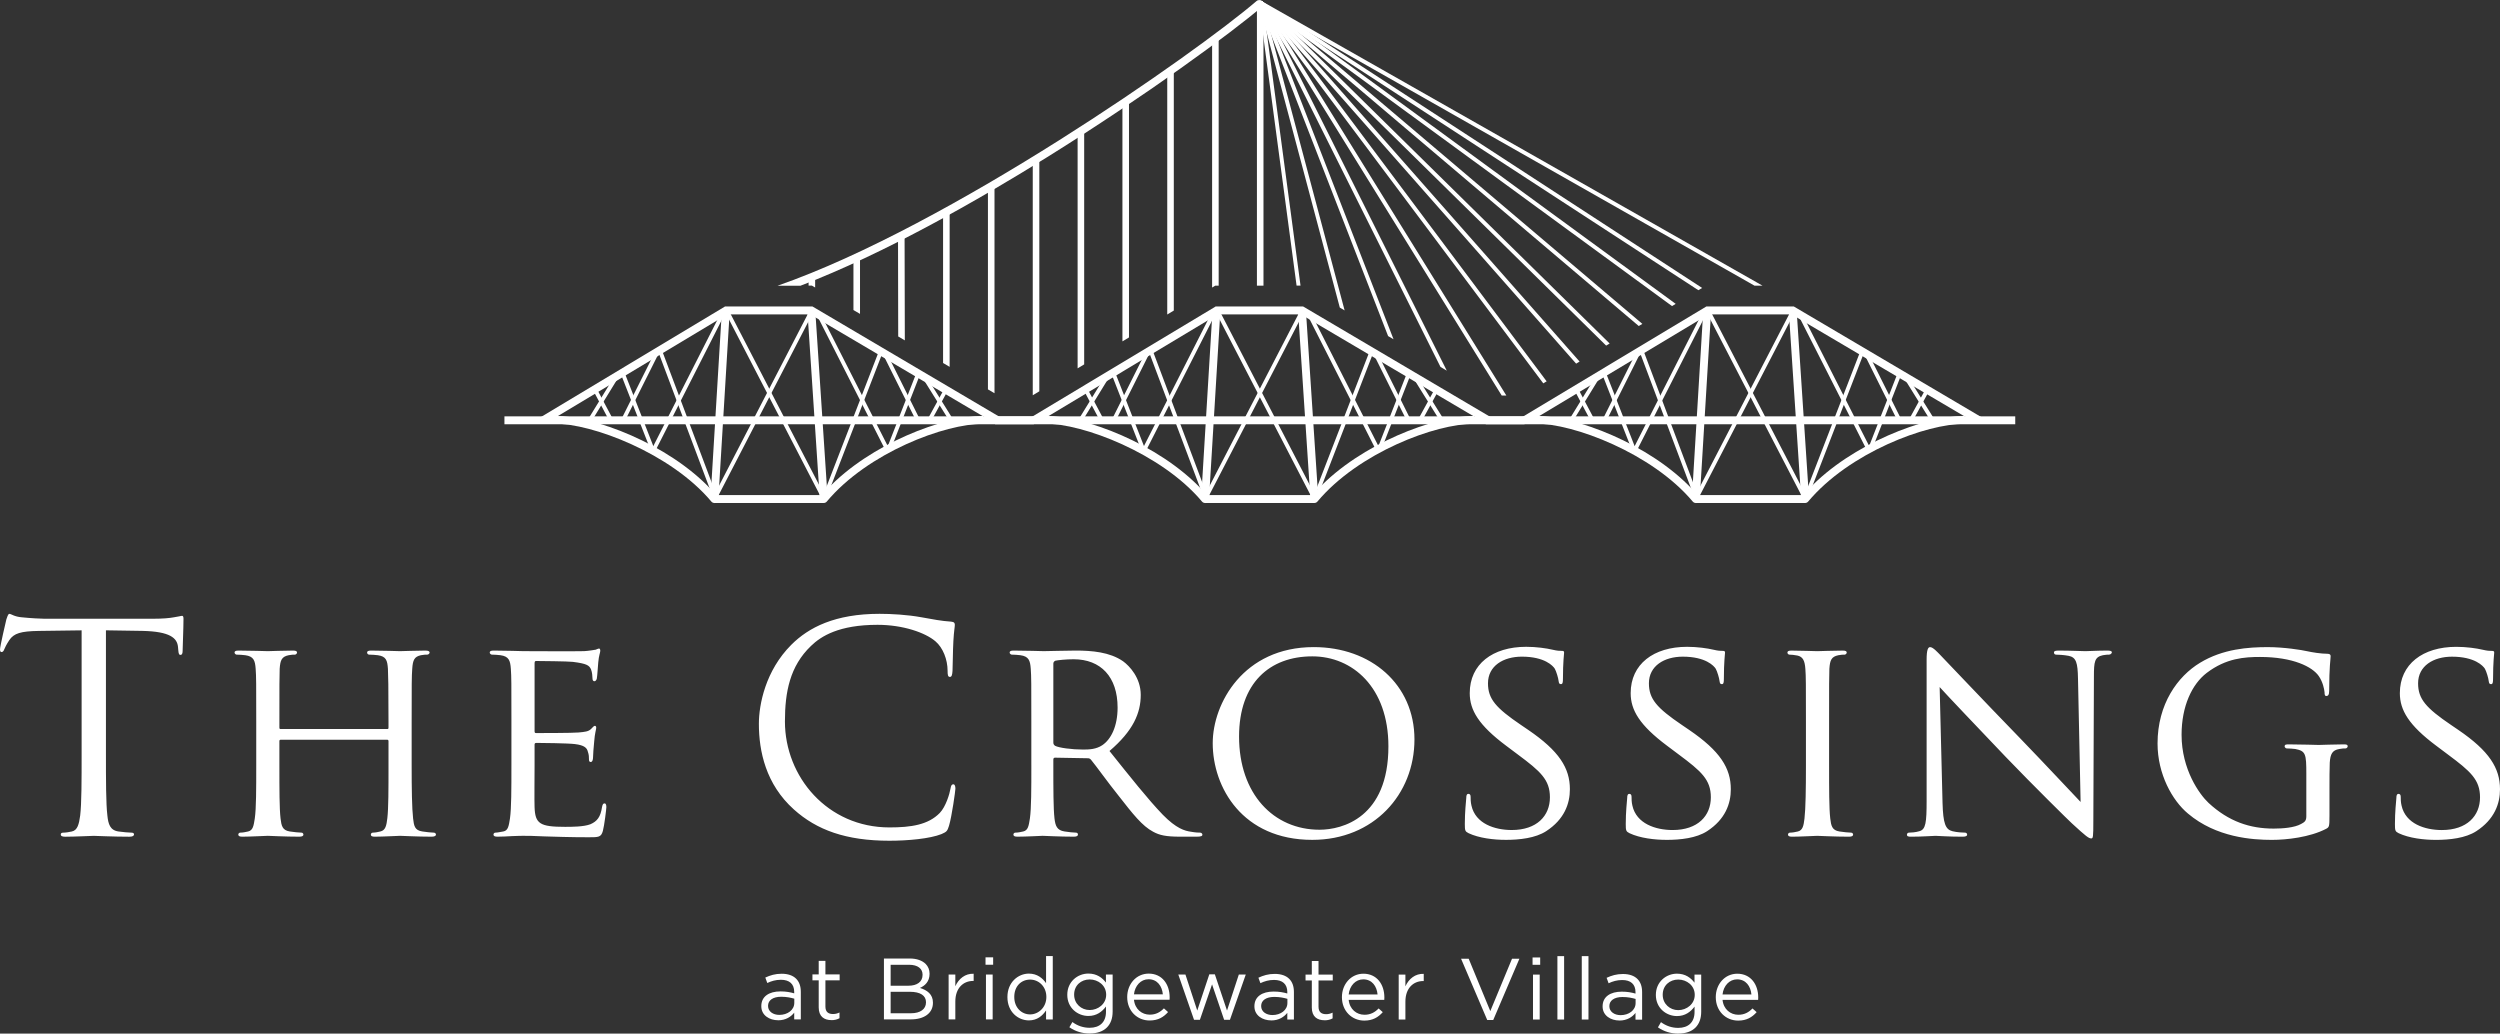 <?xml version="1.0" encoding="UTF-8"?><svg id="Layer_1" xmlns="http://www.w3.org/2000/svg" viewBox="0 0 518.25 214.27"><rect x="0" y="0" width="518.25" height="214.27" fill="#333333" stroke="none"/><defs><style>.cls-1{fill:#fff;}</style></defs><g><path class="cls-1" d="M357.08,206.15c.2-1.8,1.42-3.13,3.02-3.13,1.84,0,2.81,1.44,2.97,3.13h-5.99Zm0,1.12h7.38c.02-.22,.02-.36,.02-.49,0-2.74-1.58-4.93-4.34-4.93-2.57,0-4.46,2.16-4.46,4.86,0,2.9,2.09,4.86,4.64,4.86,1.76,0,2.9-.7,3.83-1.75l-.86-.77c-.76,.79-1.66,1.31-2.93,1.31-1.64,0-3.08-1.13-3.28-3.1m-9.18,2.14c-1.73,0-3.22-1.3-3.22-3.17v-.04c0-1.91,1.46-3.13,3.22-3.13s3.42,1.24,3.42,3.15v.04c0,1.87-1.66,3.15-3.42,3.15m.02,4.86c1.48,0,2.72-.41,3.55-1.24,.76-.76,1.19-1.85,1.19-3.29v-7.69h-1.39v1.67c-.76-1.01-1.89-1.87-3.64-1.87-2.21,0-4.37,1.67-4.37,4.39v.04c0,2.68,2.14,4.36,4.37,4.36,1.71,0,2.84-.88,3.65-1.96v1.1c0,2.18-1.33,3.31-3.38,3.31-1.33,0-2.52-.41-3.58-1.19l-.63,1.08c1.24,.86,2.68,1.3,4.23,1.3m-11.96-3.83c-1.26,0-2.34-.68-2.34-1.85v-.04c0-1.12,.99-1.87,2.72-1.87,1.13,0,2.03,.2,2.72,.4v.86c0,1.48-1.39,2.5-3.1,2.5m-.27,1.12c1.64,0,2.7-.76,3.35-1.58v1.39h1.37v-5.69c0-1.19-.32-2.09-.97-2.74-.67-.67-1.69-1.03-3.01-1.03s-2.36,.32-3.38,.79l.41,1.13c.86-.4,1.73-.67,2.83-.67,1.75,0,2.75,.86,2.75,2.52v.29c-.83-.23-1.66-.4-2.84-.4-2.36,0-3.98,1.04-3.98,3.04v.04c0,1.91,1.73,2.9,3.47,2.9m-7.79-.2h1.39v-13.14h-1.39v13.14Zm-5.05,0h1.39v-13.14h-1.39v13.14Zm-5.06,0h1.39v-9.31h-1.39v9.31Zm-.09-11.34h1.58v-1.53h-1.58v1.53Zm-9.41,11.43h1.26l5.42-12.69h-1.53l-4.5,10.85-4.48-10.85h-1.58l5.42,12.69Zm-18.34-.09h1.39v-3.71c0-2.81,1.66-4.27,3.69-4.27h.11v-1.49c-1.76-.07-3.11,1.04-3.8,2.59v-2.43h-1.39v9.31Zm-10.37-5.2c.2-1.8,1.42-3.13,3.02-3.13,1.84,0,2.81,1.44,2.97,3.13h-5.99Zm0,1.12h7.38c.02-.22,.02-.36,.02-.49,0-2.74-1.58-4.93-4.34-4.93-2.57,0-4.46,2.16-4.46,4.86,0,2.9,2.09,4.86,4.64,4.86,1.76,0,2.9-.7,3.83-1.75l-.86-.77c-.76,.79-1.66,1.31-2.93,1.31-1.64,0-3.08-1.13-3.28-3.1m-5,4.25c.67,0,1.19-.14,1.67-.4v-1.19c-.49,.23-.88,.32-1.35,.32-.94,0-1.57-.41-1.57-1.55v-5.44h2.95v-1.22h-2.95v-2.81h-1.39v2.81h-1.3v1.22h1.3v5.62c0,1.89,1.13,2.63,2.63,2.63m-10.79-1.08c-1.26,0-2.34-.68-2.34-1.85v-.04c0-1.12,.99-1.87,2.72-1.87,1.13,0,2.03,.2,2.72,.4v.86c0,1.48-1.39,2.5-3.1,2.5m-.27,1.12c1.64,0,2.7-.76,3.35-1.58v1.39h1.37v-5.69c0-1.19-.32-2.09-.97-2.74-.67-.67-1.69-1.03-3.01-1.03s-2.36,.32-3.38,.79l.41,1.13c.86-.4,1.73-.67,2.83-.67,1.75,0,2.75,.86,2.75,2.52v.29c-.83-.23-1.66-.4-2.84-.4-2.36,0-3.98,1.04-3.98,3.04v.04c0,1.91,1.73,2.9,3.47,2.9m-15.99-.13h1.22l2.52-7.34,2.5,7.34h1.21l3.28-9.38h-1.44l-2.45,7.47-2.52-7.51h-1.15l-2.5,7.51-2.45-7.47h-1.48l3.26,9.38Zm-12.45-5.27c.2-1.8,1.42-3.13,3.02-3.13,1.84,0,2.81,1.44,2.97,3.13h-5.99Zm0,1.12h7.38c.02-.22,.02-.36,.02-.49,0-2.74-1.58-4.93-4.34-4.93-2.57,0-4.46,2.16-4.46,4.86,0,2.9,2.09,4.86,4.64,4.86,1.76,0,2.9-.7,3.83-1.75l-.86-.77c-.76,.79-1.66,1.31-2.93,1.31-1.64,0-3.08-1.13-3.28-3.1m-9.18,2.14c-1.73,0-3.22-1.3-3.22-3.17v-.04c0-1.91,1.46-3.13,3.22-3.13s3.42,1.24,3.42,3.15v.04c0,1.87-1.66,3.15-3.42,3.15m.02,4.86c1.48,0,2.72-.41,3.55-1.24,.76-.76,1.19-1.85,1.19-3.29v-7.69h-1.39v1.67c-.76-1.01-1.89-1.87-3.64-1.87-2.21,0-4.37,1.67-4.37,4.39v.04c0,2.68,2.14,4.36,4.37,4.36,1.71,0,2.84-.88,3.65-1.96v1.1c0,2.18-1.33,3.31-3.38,3.31-1.33,0-2.52-.41-3.58-1.19l-.63,1.08c1.24,.86,2.68,1.3,4.23,1.3m-12.37-3.96c-1.76,0-3.28-1.4-3.28-3.6v-.04c0-2.25,1.48-3.58,3.28-3.58s3.37,1.44,3.37,3.58v.04c0,2.14-1.64,3.6-3.37,3.6m-.25,1.24c1.71,0,2.81-.95,3.56-2.07v1.87h1.39v-13.14h-1.39v5.62c-.72-1.04-1.84-1.98-3.56-1.98-2.23,0-4.45,1.8-4.45,4.84v.04c0,3.06,2.21,4.82,4.45,4.82m-8.9-.2h1.39v-9.31h-1.39v9.31Zm-.09-11.34h1.58v-1.53h-1.58v1.53Zm-7.65,11.34h1.39v-3.71c0-2.81,1.66-4.27,3.69-4.27h.11v-1.49c-1.76-.07-3.11,1.04-3.8,2.59v-2.43h-1.39v9.31Zm-12.02-1.28v-4.45h3.98c2.2,0,3.35,.79,3.35,2.16v.04c0,1.4-1.19,2.25-3.1,2.25h-4.23Zm0-5.71v-4.34h3.83c1.8,0,2.79,.81,2.79,2.05v.04c0,1.48-1.19,2.25-2.9,2.25h-3.73Zm-1.4,6.98h5.6c2.75,0,4.57-1.28,4.57-3.44v-.04c0-1.73-1.21-2.59-2.7-3.04,.99-.43,2-1.28,2-2.92v-.04c0-.81-.29-1.48-.81-2.02-.72-.7-1.85-1.12-3.29-1.12h-5.36v12.6Zm-10.87,.16c.67,0,1.19-.14,1.67-.4v-1.19c-.49,.23-.88,.32-1.35,.32-.94,0-1.57-.41-1.57-1.55v-5.44h2.95v-1.22h-2.95v-2.81h-1.39v2.81h-1.3v1.22h1.3v5.62c0,1.89,1.13,2.63,2.63,2.63m-10.79-1.08c-1.26,0-2.34-.68-2.34-1.85v-.04c0-1.12,.99-1.87,2.72-1.87,1.13,0,2.03,.2,2.72,.4v.86c0,1.48-1.39,2.5-3.1,2.5m-.27,1.12c1.64,0,2.7-.76,3.35-1.58v1.39h1.37v-5.69c0-1.19-.32-2.09-.97-2.74-.67-.67-1.69-1.03-3.01-1.03s-2.36,.32-3.38,.79l.41,1.13c.86-.4,1.73-.67,2.83-.67,1.75,0,2.75,.86,2.75,2.52v.29c-.83-.23-1.66-.4-2.84-.4-2.36,0-3.98,1.04-3.98,3.04v.04c0,1.91,1.73,2.9,3.47,2.9"/><path class="cls-1" d="M504.93,174.11c2.88,0,6.18-.36,8.4-1.8,3.78-2.46,4.92-5.7,4.92-8.7,0-4.38-2.22-7.92-8.64-12.3l-1.5-1.02c-5.22-3.54-6.84-5.4-6.84-8.64,0-3.6,3.18-5.52,7.02-5.52,4.74,0,6.48,1.92,6.84,2.52,.3,.54,.72,1.92,.78,2.52,.06,.42,.12,.66,.48,.66s.42-.36,.42-1.14c0-3.48,.24-5.16,.24-5.4,0-.3-.12-.36-.54-.36s-.84,0-1.86-.24c-1.26-.3-3.36-.6-5.46-.6-6.96,0-11.7,3.6-11.7,9.6,0,3.54,1.86,6.66,7.56,10.92l2.4,1.8c4.68,3.48,6.66,5.22,6.66,8.88,0,3.84-2.7,6.78-7.92,6.78-3.54,0-7.5-1.32-8.34-5.04-.18-.72-.18-1.44-.18-1.86s-.18-.6-.48-.6-.42,.3-.42,.84c-.06,.84-.3,2.88-.3,5.4,0,1.38,.06,1.56,.78,1.92,2.16,1.02,5.22,1.38,7.68,1.38m-26.83-4.86c0,.96-.42,1.2-1.08,1.56-1.38,.78-3.84,.96-5.7,.96-4.86,0-9.3-1.44-13.5-5.34-1.86-1.74-5.58-6.9-5.58-14.1,0-5.94,2.16-10.5,5.22-12.84,4.02-3.06,7.86-3.3,11.04-3.3,6.84,0,10.86,2.04,12.18,3.96,.84,1.2,1.14,2.7,1.2,3.36,0,.48,.06,.78,.36,.78,.36,0,.6-.24,.6-1.08,0-5.1,.3-6.48,.3-7.2,0-.24-.12-.48-.66-.48-1.32,0-3.18-.3-4.26-.54-1.02-.24-4.74-.84-8.1-.84-4.02,0-9.3,.36-14.04,3.24-4.68,2.82-8.82,8.58-8.82,16.74,0,6.36,3.06,11.82,6.3,14.52,5.88,4.98,13.38,5.46,17.4,5.46,3.06,0,7.86-.54,11.22-2.28,.66-.36,.72-.42,.72-2.76v-5.7c0-2.16,0-3.66,.06-5.28,.12-1.8,.54-2.58,1.98-2.82,.6-.12,.96-.12,1.32-.12,.18,0,.42-.24,.42-.42,0-.36-.24-.42-.84-.42-1.62,0-4.92,.12-5.16,.12-.3,0-3.84-.12-6.24-.12-.6,0-.84,.06-.84,.42,0,.18,.24,.42,.42,.42,.48,0,1.38,.06,1.8,.12,2.16,.42,2.28,1.02,2.28,5.16v8.82Zm-76.01-26.82c1.62,1.8,7.56,8.04,13.68,14.46,5.58,5.82,13.2,13.32,13.74,13.8,2.94,2.7,3.48,3.12,4.02,3.12,.36,0,.42-.3,.42-3.66l.12-29.88c0-3.06,.12-4.08,1.86-4.44,.6-.12,1.02-.12,1.26-.12,.36,0,.6-.3,.6-.48,0-.3-.42-.36-.96-.36-2.16,0-3.9,.12-4.5,.12s-3.12-.12-5.52-.12c-.6,0-1.02,.06-1.02,.36,0,.18,.06,.48,.42,.48,.42,0,1.62,.06,2.58,.24,1.62,.3,1.92,1.44,1.98,4.74l.54,25.56c-1.62-1.68-7.26-7.74-12.48-13.14-8.16-8.4-15.84-16.56-16.68-17.4-.54-.54-1.44-1.56-2.04-1.56-.42,0-.72,.54-.72,2.58v29.22c0,4.62-.18,6-1.5,6.36-.78,.24-1.74,.3-2.16,.3-.24,0-.42,.18-.42,.42,0,.36,.3,.42,.84,.42,2.4,0,4.62-.18,5.1-.18s2.58,.18,5.58,.18c.6,0,.96-.12,.96-.42,0-.24-.18-.42-.42-.42-.48,0-1.68-.06-2.64-.3-1.44-.36-1.92-1.62-2.04-5.82l-.6-24.06Zm-22.92,7.2c0-7.92,0-9.36,.06-10.98,.12-1.8,.42-2.52,1.86-2.82,.6-.12,.96-.12,1.32-.12,.18,0,.42-.24,.42-.42,0-.3-.24-.42-.84-.42-1.62,0-5.04,.12-5.28,.12-.3,0-3.6-.12-5.34-.12-.6,0-.84,.12-.84,.42,0,.18,.18,.42,.42,.42,.36,0,1.02,.06,1.62,.18,1.14,.24,1.56,1.02,1.68,2.76,.12,1.62,.12,3.06,.12,10.98v9c0,4.92-.06,8.94-.3,11.04-.18,1.5-.36,2.46-1.38,2.7-.48,.12-1.14,.24-1.62,.24-.3,0-.42,.24-.42,.42,0,.3,.3,.42,.84,.42,1.62,0,4.92-.18,5.22-.18,.24,0,3.66,.18,6.6,.18,.6,0,.84-.18,.84-.42,0-.18-.12-.42-.42-.42-.48,0-1.62-.12-2.4-.24-1.56-.24-1.74-1.2-1.92-2.7-.24-2.1-.24-6.12-.24-11.04v-9Zm-33.69,24.48c2.88,0,6.18-.36,8.4-1.8,3.78-2.46,4.92-5.7,4.92-8.7,0-4.38-2.22-7.92-8.64-12.3l-1.5-1.02c-5.22-3.54-6.84-5.4-6.84-8.64,0-3.6,3.18-5.52,7.02-5.52,4.74,0,6.48,1.92,6.84,2.52,.3,.54,.72,1.92,.78,2.52,.06,.42,.12,.66,.48,.66s.42-.36,.42-1.14c0-3.48,.24-5.16,.24-5.4,0-.3-.12-.36-.54-.36s-.84,0-1.86-.24c-1.26-.3-3.36-.6-5.46-.6-6.96,0-11.7,3.6-11.7,9.6,0,3.54,1.86,6.66,7.56,10.92l2.4,1.8c4.68,3.48,6.66,5.22,6.66,8.88,0,3.84-2.7,6.78-7.92,6.78-3.54,0-7.5-1.32-8.34-5.04-.18-.72-.18-1.44-.18-1.86s-.18-.6-.48-.6-.42,.3-.42,.84c-.06,.84-.3,2.88-.3,5.4,0,1.38,.06,1.56,.78,1.92,2.16,1.02,5.22,1.38,7.68,1.38m-33.36,0c2.88,0,6.18-.36,8.4-1.8,3.78-2.46,4.92-5.7,4.92-8.7,0-4.38-2.22-7.92-8.64-12.3l-1.5-1.02c-5.22-3.54-6.84-5.4-6.84-8.64,0-3.6,3.18-5.52,7.02-5.52,4.74,0,6.48,1.92,6.84,2.52,.3,.54,.72,1.92,.78,2.52,.06,.42,.12,.66,.48,.66s.42-.36,.42-1.14c0-3.48,.24-5.16,.24-5.4,0-.3-.12-.36-.54-.36s-.84,0-1.86-.24c-1.26-.3-3.36-.6-5.46-.6-6.96,0-11.7,3.6-11.7,9.6,0,3.54,1.86,6.66,7.56,10.92l2.4,1.8c4.68,3.48,6.66,5.22,6.66,8.88,0,3.84-2.7,6.78-7.92,6.78-3.54,0-7.5-1.32-8.34-5.04-.18-.72-.18-1.44-.18-1.86s-.18-.6-.48-.6-.42,.3-.42,.84c-.06,.84-.3,2.88-.3,5.4,0,1.38,.06,1.56,.78,1.92,2.16,1.02,5.22,1.38,7.68,1.38m-55.26-21.42c0-11.1,6.36-16.62,15.18-16.62,8.34,0,15.78,6.42,15.78,18.66,0,14.76-9.54,17.28-14.28,17.28-9.54,0-16.68-7.44-16.68-19.32m-5.46,1.38c0,9.18,6.18,20.04,20.64,20.04,12.72,0,21.18-9.42,21.18-20.82s-9-19.14-20.88-19.14c-14.58,0-20.94,11.7-20.94,19.92m-33.04-16.5c0-.3,.18-.48,.42-.6,.54-.12,2.22-.3,3.78-.3,5.64,0,9.12,3.66,9.12,10.02,0,3.9-1.38,6.6-3.18,7.8-1.26,.84-2.7,.9-3.96,.9-2.34,0-5.04-.36-5.82-.78-.24-.18-.36-.36-.36-.66v-16.38Zm-4.56,21.06c0,4.92,0,8.94-.3,11.04-.24,1.5-.36,2.46-1.38,2.7-.48,.12-1.14,.24-1.62,.24-.3,0-.42,.24-.42,.42,0,.3,.3,.42,.84,.42,1.62,0,5.16-.18,5.22-.18,.24,0,3.6,.18,6.48,.18,.6,0,.84-.18,.84-.42,0-.18-.06-.42-.42-.42-.48,0-1.62-.12-2.34-.24-1.62-.24-1.92-1.2-2.1-2.7-.24-2.1-.24-6.06-.24-10.98v-1.2c0-.3,.12-.42,.36-.42l6.72,.12c.36,0,.48,.06,.72,.3,1.14,1.38,3.48,4.68,5.7,7.44,3,3.84,4.92,6.3,7.2,7.5,1.32,.72,2.64,1.02,5.64,1.02h3.3c.96,0,1.26-.12,1.26-.42,0-.18-.18-.42-.48-.42s-.84,0-1.86-.18c-1.32-.18-3.06-.66-5.88-3.54-3.06-3.18-6.72-7.8-11.04-13.2,4.92-4.2,6.48-7.86,6.48-11.64,0-3.54-2.34-6-3.66-6.96-2.76-1.92-6.48-2.22-9.84-2.22-1.62,0-6.06,.12-6.6,.12-.3,0-3.84-.12-6.24-.12-.6,0-.84,.12-.84,.42,0,.18,.24,.42,.42,.42,.48,0,1.38,.06,1.8,.12,1.74,.24,2.04,1.08,2.16,2.82,.12,1.62,.12,3.06,.12,10.98v9Zm-29.42,15.66c3.84,0,8.4-.42,10.8-1.38,1.08-.48,1.2-.6,1.56-1.74,.6-2.04,1.32-7.26,1.32-7.68,0-.48-.12-.9-.42-.9-.36,0-.48,.24-.6,.9-.18,1.08-.96,3.72-2.22,5.04-2.4,2.46-5.94,3-10.44,3-12.84,0-21.66-10.5-21.66-21.96,0-6.12,1.02-11.46,5.4-15.66,2.1-2.04,5.82-4.38,13.8-4.38,5.28,0,9.9,1.62,12,3.42,1.56,1.32,2.52,3.78,2.52,6.12,0,.84,.06,1.26,.48,1.26,.36,0,.48-.36,.54-1.26,.06-.9,.06-4.2,.18-6.18,.12-2.16,.3-2.88,.3-3.36,0-.36-.12-.6-.78-.66-1.92-.12-3.84-.48-6.12-.9-2.94-.54-6.3-.72-8.7-.72-9.24,0-14.7,2.82-18.3,6.42-5.34,5.34-6.72,12.36-6.72,16.38,0,5.7,1.44,12.54,7.26,17.76,4.74,4.26,10.8,6.48,19.8,6.48m-78.36-15.66c0,4.92,0,8.94-.3,11.04-.24,1.5-.36,2.52-1.38,2.7-.48,.06-1.14,.24-1.62,.24-.3,0-.42,.24-.42,.42,0,.3,.3,.42,.84,.42,.84,0,2.04-.06,3.06-.12,1.14-.06,2.16-.06,2.28-.06,.78,0,2.16,0,4.38,.12,2.16,.06,5.22,.18,9.18,.18,2.04,0,2.58,0,2.94-1.32,.3-1.08,.72-4.56,.72-4.92s-.06-.78-.36-.78-.42,.18-.54,.78c-.3,2.04-1.02,2.94-2.4,3.54-1.38,.54-3.9,.54-5.28,.54-5.22,0-6.18-.66-6.3-4.08-.06-1.02,0-6.96,0-8.7v-4.26c0-.18,.06-.36,.36-.36,.9,0,6.54,.06,7.98,.24,2.04,.24,2.52,.84,2.7,1.56,.24,.66,.24,1.2,.24,1.68,0,.3,.12,.48,.36,.48,.36,0,.48-.54,.48-.96,0-.36,.12-2.28,.24-3.3,.12-1.68,.42-2.52,.42-2.82s-.12-.42-.3-.42-.42,.3-.78,.66c-.54,.54-1.32,.6-2.58,.72-1.2,.12-8.16,.12-8.82,.12-.3,0-.3-.18-.3-.54v-13.86c0-.36,.06-.54,.3-.54,.6,0,6.72,.06,7.62,.18,2.88,.36,3.42,.72,3.78,1.56,.24,.6,.3,1.44,.3,1.8,0,.42,.12,.66,.42,.66,.24,0,.42-.3,.48-.54,.12-.6,.24-2.88,.3-3.36,.12-1.44,.42-2.04,.42-2.4,0-.24-.06-.48-.24-.48-.24,0-.48,.18-.72,.24-.42,.06-1.38,.24-2.4,.3-1.2,.06-12.24,0-12.6,0-.3,0-3.72-.12-6.12-.12-.6,0-.84,.12-.84,.42,0,.18,.24,.42,.42,.42,.48,0,1.38,.06,1.8,.12,1.74,.24,2.04,1.08,2.16,2.82,.12,1.62,.12,3.06,.12,10.98v9Zm-20.68-9c0-7.92,0-9.36,.12-10.98,.12-1.8,.42-2.52,1.8-2.82,.66-.12,.96-.12,1.32-.12,.24,0,.48-.24,.48-.42,0-.3-.3-.42-.9-.42-1.56,0-4.92,.12-5.22,.12-.24,0-3.66-.12-6-.12-.6,0-.84,.12-.84,.42,0,.18,.18,.42,.42,.42,.48,0,1.38,.06,1.8,.12,1.74,.24,1.98,1.08,2.1,2.82,.06,1.62,.12,3.18,.12,11.1v1.08c0,.3-.12,.3-.3,.3h-22.02c-.18,0-.3,0-.3-.3v-1.08c0-7.92,0-9.48,.06-11.1,.12-1.8,.42-2.52,1.86-2.82,.6-.12,.96-.12,1.32-.12,.18,0,.42-.24,.42-.42,0-.3-.24-.42-.84-.42-1.62,0-4.98,.12-5.22,.12-.3,0-3.66-.12-6.06-.12-.6,0-.84,.12-.84,.42,0,.18,.24,.42,.42,.42,.48,0,1.38,.06,1.8,.12,1.74,.24,2.04,1.08,2.16,2.82,.12,1.62,.12,3.06,.12,10.98v9c0,4.92,0,8.94-.3,11.04-.24,1.5-.36,2.46-1.38,2.7-.48,.12-1.14,.24-1.62,.24-.3,0-.42,.24-.42,.42,0,.3,.3,.42,.84,.42,1.62,0,4.98-.18,5.28-.18,.24,0,3.6,.18,6.54,.18,.6,0,.84-.18,.84-.42,0-.18-.12-.42-.42-.42-.48,0-1.62-.12-2.4-.24-1.56-.24-1.74-1.2-1.92-2.7-.24-2.1-.24-6-.24-10.92v-5.1c0-.24,.12-.3,.3-.3h22.02c.18,0,.3,.06,.3,.3v5.1c0,4.92,0,8.76-.24,10.86-.18,1.5-.36,2.52-1.44,2.76-.48,.12-1.08,.24-1.56,.24-.3,0-.42,.24-.42,.42,0,.3,.24,.42,.84,.42,1.56,0,4.98-.18,5.22-.18,.3,0,3.66,.18,6.54,.18,.6,0,.9-.18,.9-.42,0-.18-.12-.42-.48-.42-.42,0-1.62-.12-2.34-.24-1.62-.24-1.74-1.2-1.92-2.7-.24-2.1-.3-6.12-.3-11.04v-9Zm-63.38-18.96l7.56,.12c5.76,.12,7.2,1.5,7.38,3.3l.06,.66c.06,.84,.18,1.02,.48,1.02,.24,0,.42-.24,.42-.78,0-.66,.18-4.8,.18-6.6,0-.36,0-.72-.3-.72-.24,0-.78,.18-1.68,.3-.96,.18-2.34,.3-4.26,.3H9.3c-.72,0-3-.12-4.74-.3-1.62-.12-2.22-.72-2.64-.72-.24,0-.48,.78-.6,1.14-.12,.48-1.32,5.64-1.32,6.24,0,.36,.12,.54,.3,.54,.24,0,.42-.12,.6-.6,.18-.42,.36-.84,1.02-1.86,.96-1.44,2.4-1.86,6.12-1.92l8.88-.12v25.38c0,5.76,0,10.5-.3,13.02-.24,1.74-.54,3.06-1.74,3.3-.54,.12-1.26,.24-1.8,.24-.36,0-.48,.18-.48,.36,0,.36,.3,.48,.96,.48,1.8,0,5.58-.18,5.88-.18s4.08,.18,7.38,.18c.66,0,.96-.18,.96-.48,0-.18-.12-.36-.48-.36-.54,0-1.86-.12-2.7-.24-1.8-.24-2.16-1.56-2.34-3.3-.3-2.52-.3-7.26-.3-13.02v-25.38Z"/></g><g><path class="cls-1" d="M269.6,59.22L261.77,.55c-.03-.22-.22-.38-.46-.35-.22,.03-.38,.24-.35,.46l7.82,58.55h.83Z"/><path class="cls-1" d="M277.74,63.76l1,.59L261.76,.5c-.06-.22-.28-.35-.5-.29-.22,.06-.35,.28-.29,.5l16.77,63.05Z"/><path class="cls-1" d="M287.74,69.66l1.14,.67L261.75,.46c-.08-.21-.32-.32-.53-.23-.21,.08-.32,.32-.23,.53l26.76,68.9Z"/><path class="cls-1" d="M298.62,76.07l1.3,.77L261.73,.43c-.1-.2-.35-.28-.55-.18-.2,.1-.28,.35-.18,.55l37.62,75.28Z"/><path class="cls-1" d="M311.31,82h.96L261.71,.39c-.12-.19-.37-.25-.56-.13-.19,.12-.25,.37-.13,.56l50.29,81.18Z"/><path class="cls-1" d="M319.92,79.47l.7-.42L261.69,.36c-.13-.18-.39-.22-.57-.08-.18,.14-.22,.39-.08,.57l58.88,78.62Z"/><path class="cls-1" d="M326.74,75.38l.71-.43L261.67,.34c-.15-.17-.41-.18-.58-.04-.17,.15-.19,.41-.04,.58l65.68,74.5Z"/><path class="cls-1" d="M332.96,71.64l.72-.43L261.65,.32c-.16-.16-.42-.15-.58,0-.16,.16-.16,.42,0,.58l71.88,70.74Z"/><path class="cls-1" d="M339.72,67.58l.74-.44L261.63,.3c-.17-.15-.43-.13-.58,.05-.15,.17-.12,.43,.05,.58l78.62,66.66Z"/><path class="cls-1" d="M346.61,63.45l.76-.46L261.61,.28c-.18-.13-.44-.09-.57,.09-.13,.18-.09,.44,.09,.57l85.48,62.51Z"/><path class="cls-1" d="M261.14,.95l90.93,59.21,.78-.47L261.59,.27c-.19-.12-.44-.07-.57,.12-.12,.19-.07,.44,.12,.57"/><path class="cls-1" d="M261.16,.97l102.55,58.25h1.66L261.57,.25c-.19-.11-.45-.04-.56,.15-.11,.2-.04,.45,.15,.56"/><path class="cls-1" d="M168.33,59.22l.19,.11,.46,.27v-1.95c0-.38-.31-.68-.68-.68s-.68,.3-.68,.68v1.56h.72Z"/><path class="cls-1" d="M178.28,65.08v-11.45c0-.38-.31-.68-.68-.68s-.68,.31-.68,.68v10.64l1.36,.8Z"/><path class="cls-1" d="M187.57,70.56l-.05-21.54c0-.38-.31-.68-.68-.68h0c-.38,0-.68,.31-.68,.68l.04,20.73,1.37,.81Z"/><path class="cls-1" d="M196.86,76.05v-31.94c0-.38-.31-.68-.68-.68s-.68,.31-.68,.68v31.14l1.36,.8Z"/><path class="cls-1" d="M206.16,81.53V38.81c0-.38-.31-.68-.68-.68s-.68,.3-.68,.68v41.91l1.36,.8Z"/><path class="cls-1" d="M215.45,81.12V33.22c0-.38-.31-.68-.68-.68s-.68,.3-.68,.68v48.72l1.36-.82Z"/><path class="cls-1" d="M224.75,75.54V27.33c0-.38-.31-.68-.68-.68s-.68,.3-.68,.68v49.03l1.36-.82Z"/><path class="cls-1" d="M234.04,69.96V21.23c0-.38-.31-.68-.68-.68s-.68,.3-.68,.68v49.54l1.36-.82Z"/><path class="cls-1" d="M243.33,64.38V14.81c0-.38-.31-.68-.68-.68s-.68,.31-.68,.68v50.39l1.36-.82Z"/><path class="cls-1" d="M251.92,59.22h.71V8.05c0-.38-.31-.68-.68-.68s-.68,.31-.68,.68V59.61l.66-.4Z"/><path class="cls-1" d="M261.92,59.22V.78c0-.38-.31-.68-.68-.68s-.68,.31-.68,.68V59.22h1.36Z"/><path class="cls-1" d="M165.97,59.22c17.44-6.68,36.74-17.7,51.12-26.65,20.55-12.79,38.37-25.9,44.46-31.12,.34-.3,.38-.81,.09-1.15-.29-.34-.81-.38-1.15-.09-12.63,10.82-63.56,46.57-99.3,59.02h4.78Z"/><path class="cls-1" d="M206.53,87.71c.06,0,.12,.02,.19,.04l.71-1.21-38.82-22.9-.19-.11h-18.12l-38.45,23.09,.72,1.2s.09-.01,.14-.02c.09,0,.17,.03,.26,.06l37.78-22.69h17.22l38.31,22.6c.08-.02,.17-.05,.26-.05"/><path class="cls-1" d="M148.1,104.27c-.24,0-.47-.1-.63-.29-8.39-10.02-24.86-16.25-32.54-16.13h-.82s-.02-1.62-.02-1.62h.82c.08-.01,.15-.01,.23-.01,7.86,0,23.26,5.69,32.26,15.23l2.26-37.35,1.63,.1-2.38,39.32c-.02,.33-.24,.62-.56,.73-.08,.03-.17,.04-.26,.04"/><path class="cls-1" d="M170.76,104.27c-.09,0-.17-.01-.25-.04-.32-.1-.54-.39-.56-.72l-2.58-39.1,1.63-.11,2.45,37.15c8.98-9.53,24.33-15.21,32.16-15.21,.08,0,.15,0,.23,0l-.02,1.64c-7.85-.09-23.94,5.95-32.43,16.1-.16,.19-.39,.29-.63,.29"/><rect class="cls-1" x="148.1" y="102.63" width="22.66" height="1.64"/><rect class="cls-1" x="104.57" y="86.31" width="109.76" height="1.64"/><rect class="cls-1" x="160.23" y="62.33" width=".82" height="42.81" transform="translate(-20.51 83.22) rotate(-27.37)"/><rect class="cls-1" x="136.81" y="83.61" width="42.63" height=".82" transform="translate(10.86 185.88) rotate(-62.65)"/><rect class="cls-1" x="127.19" y="78.81" width="30.84" height=".82" transform="translate(7.43 170.54) rotate(-63.09)"/><rect class="cls-1" x="141.9" y="72.09" width=".82" height="30.48" transform="translate(-21.63 55.68) rotate(-20.61)"/><rect class="cls-1" x="124.67" y="79.94" width="15.72" height=".82" transform="translate(1.35 162.89) rotate(-63.4)"/><rect class="cls-1" x="131.78" y="77.03" width=".82" height="16.61" transform="translate(-22.01 54.05) rotate(-21.38)"/><rect class="cls-1" x="120.13" y="82.13" width="9.89" height=".82" transform="translate(-10.71 145.94) rotate(-58.45)"/><rect class="cls-1" x="124.56" y="80.65" width=".82" height="6.4" transform="translate(-24.71 68.24) rotate(-27.91)"/><rect class="cls-1" x="176.49" y="64.01" width=".82" height="30.62" transform="translate(-16.75 88.64) rotate(-26.91)"/><rect class="cls-1" x="161.76" y="86.89" width="30.52" height=".82" transform="translate(31.76 220.93) rotate(-68.86)"/><rect class="cls-1" x="186.67" y="73.05" width=".82" height="15.12" transform="translate(-16.31 92) rotate(-26.51)"/><rect class="cls-1" x="178.98" y="84.92" width="16.61" height=".82" transform="translate(39.67 228.74) rotate(-68.67)"/><polygon class="cls-1" points="196.5 86.77 191.71 79.08 192.53 78.84 197.24 86.41 196.5 86.77"/><rect class="cls-1" x="190.93" y="83.61" width="6.85" height=".82" transform="translate(27.34 214.17) rotate(-61.31)"/><path class="cls-1" d="M308.24,87.71c.06,0,.12,.02,.19,.04l.71-1.21-38.82-22.9-.19-.11h-18.12l-38.45,23.09,.72,1.2s.09-.01,.14-.02c.09,0,.17,.03,.26,.06l37.78-22.69h17.22l38.31,22.6c.08-.02,.17-.05,.26-.05"/><path class="cls-1" d="M249.81,104.27c-.24,0-.47-.1-.63-.29-8.39-10.02-24.86-16.25-32.54-16.13h-.82s-.02-1.62-.02-1.62h.82c.08-.01,.15-.01,.23-.01,7.86,0,23.26,5.69,32.26,15.23l2.26-37.35,1.63,.1-2.38,39.32c-.02,.33-.24,.62-.56,.73-.08,.03-.17,.04-.26,.04"/><path class="cls-1" d="M272.47,104.27c-.09,0-.17-.01-.25-.04-.32-.1-.54-.39-.56-.72l-2.58-39.1,1.63-.11,2.45,37.15c8.98-9.53,24.33-15.21,32.16-15.21,.08,0,.15,0,.23,0l-.02,1.64c-7.85-.09-23.94,5.95-32.43,16.1-.16,.19-.39,.29-.63,.29"/><rect class="cls-1" x="249.81" y="102.63" width="22.66" height="1.64"/><rect class="cls-1" x="206.28" y="86.31" width="109.76" height="1.64"/><rect class="cls-1" x="261.94" y="62.33" width=".82" height="42.81" transform="translate(-9.13 129.98) rotate(-27.37)"/><rect class="cls-1" x="238.52" y="83.61" width="42.63" height=".82" transform="translate(65.84 276.22) rotate(-62.65)"/><rect class="cls-1" x="228.9" y="78.81" width="30.84" height=".82" transform="translate(63.1 261.24) rotate(-63.09)"/><rect class="cls-1" x="243.61" y="72.09" width=".82" height="30.48" transform="translate(-15.12 91.48) rotate(-20.61)"/><rect class="cls-1" x="226.38" y="79.94" width="15.72" height=".82" transform="translate(57.53 253.84) rotate(-63.4)"/><rect class="cls-1" x="233.49" y="77.03" width=".82" height="16.61" transform="translate(-15.01 91.12) rotate(-21.38)"/><rect class="cls-1" x="221.84" y="82.13" width="9.89" height=".82" transform="translate(37.78 232.61) rotate(-58.45)"/><rect class="cls-1" x="226.27" y="80.65" width=".82" height="6.4" transform="translate(-12.88 115.84) rotate(-27.91)"/><rect class="cls-1" x="278.2" y="64.01" width=".82" height="30.62" transform="translate(-5.74 134.66) rotate(-26.91)"/><rect class="cls-1" x="263.47" y="86.89" width="30.52" height=".82" transform="translate(96.8 315.8) rotate(-68.86)"/><rect class="cls-1" x="288.38" y="73.05" width=".82" height="15.12" transform="translate(-5.61 137.4) rotate(-26.51)"/><rect class="cls-1" x="280.69" y="84.92" width="16.61" height=".82" transform="translate(104.38 323.48) rotate(-68.67)"/><polygon class="cls-1" points="298.21 86.77 293.42 79.08 294.24 78.84 298.95 86.41 298.21 86.77"/><rect class="cls-1" x="292.64" y="83.61" width="6.85" height=".82" transform="translate(80.22 303.39) rotate(-61.31)"/><path class="cls-1" d="M409.96,87.71c.06,0,.12,.02,.19,.04l.71-1.21-38.82-22.9-.19-.11h-18.12l-38.45,23.09,.72,1.2s.09-.01,.14-.02c.09,0,.17,.03,.26,.06l37.78-22.69h17.22l38.31,22.6c.08-.02,.17-.05,.26-.05"/><path class="cls-1" d="M351.54,104.27c-.24,0-.47-.1-.63-.29-8.39-10.02-24.86-16.25-32.54-16.13h-.82s-.02-1.62-.02-1.62h.82c.08-.01,.15-.01,.23-.01,7.86,0,23.26,5.69,32.26,15.23l2.26-37.35,1.63,.1-2.38,39.32c-.02,.33-.24,.62-.56,.73-.08,.03-.17,.04-.26,.04"/><path class="cls-1" d="M374.2,104.27c-.09,0-.17-.01-.25-.04-.32-.1-.54-.39-.56-.72l-2.58-39.1,1.63-.11,2.45,37.15c8.98-9.53,24.33-15.21,32.16-15.21,.08,0,.15,0,.23,0l-.02,1.64c-7.85-.09-23.94,5.95-32.43,16.1-.16,.19-.39,.29-.63,.29"/><rect class="cls-1" x="351.54" y="102.63" width="22.66" height="1.64"/><rect class="cls-1" x="308" y="86.31" width="109.76" height="1.64"/><rect class="cls-1" x="363.67" y="62.33" width=".82" height="42.81" transform="translate(2.26 176.75) rotate(-27.37)"/><rect class="cls-1" x="340.24" y="83.61" width="42.63" height=".82" transform="translate(120.84 366.58) rotate(-62.65)"/><rect class="cls-1" x="330.63" y="78.81" width="30.84" height=".82" transform="translate(118.79 351.95) rotate(-63.09)"/><rect class="cls-1" x="345.34" y="72.09" width=".82" height="30.48" transform="translate(-8.61 127.28) rotate(-20.61)"/><rect class="cls-1" x="328.11" y="79.94" width="15.72" height=".82" transform="translate(113.71 344.8) rotate(-63.4)"/><rect class="cls-1" x="335.21" y="77.03" width=".82" height="16.61" transform="translate(-8.02 128.2) rotate(-21.38)"/><rect class="cls-1" x="323.57" y="82.13" width="9.89" height=".82" transform="translate(86.28 319.3) rotate(-58.45)"/><rect class="cls-1" x="328" y="80.65" width=".82" height="6.4" transform="translate(-1.06 163.45) rotate(-27.91)"/><rect class="cls-1" x="379.93" y="64.01" width=".82" height="30.62" transform="translate(5.28 180.7) rotate(-26.91)"/><rect class="cls-1" x="365.2" y="86.89" width="30.52" height=".82" transform="translate(161.84 410.68) rotate(-68.86)"/><rect class="cls-1" x="390.11" y="73.05" width=".82" height="15.12" transform="translate(5.09 182.82) rotate(-26.51)"/><rect class="cls-1" x="382.41" y="84.92" width="16.61" height=".82" transform="translate(169.1 418.24) rotate(-68.67)"/><polygon class="cls-1" points="399.93 86.77 395.15 79.08 395.97 78.84 400.68 86.41 399.93 86.77"/><rect class="cls-1" x="394.37" y="83.61" width="6.85" height=".82" transform="translate(133.29 392.79) rotate(-61.34)"/></g></svg>